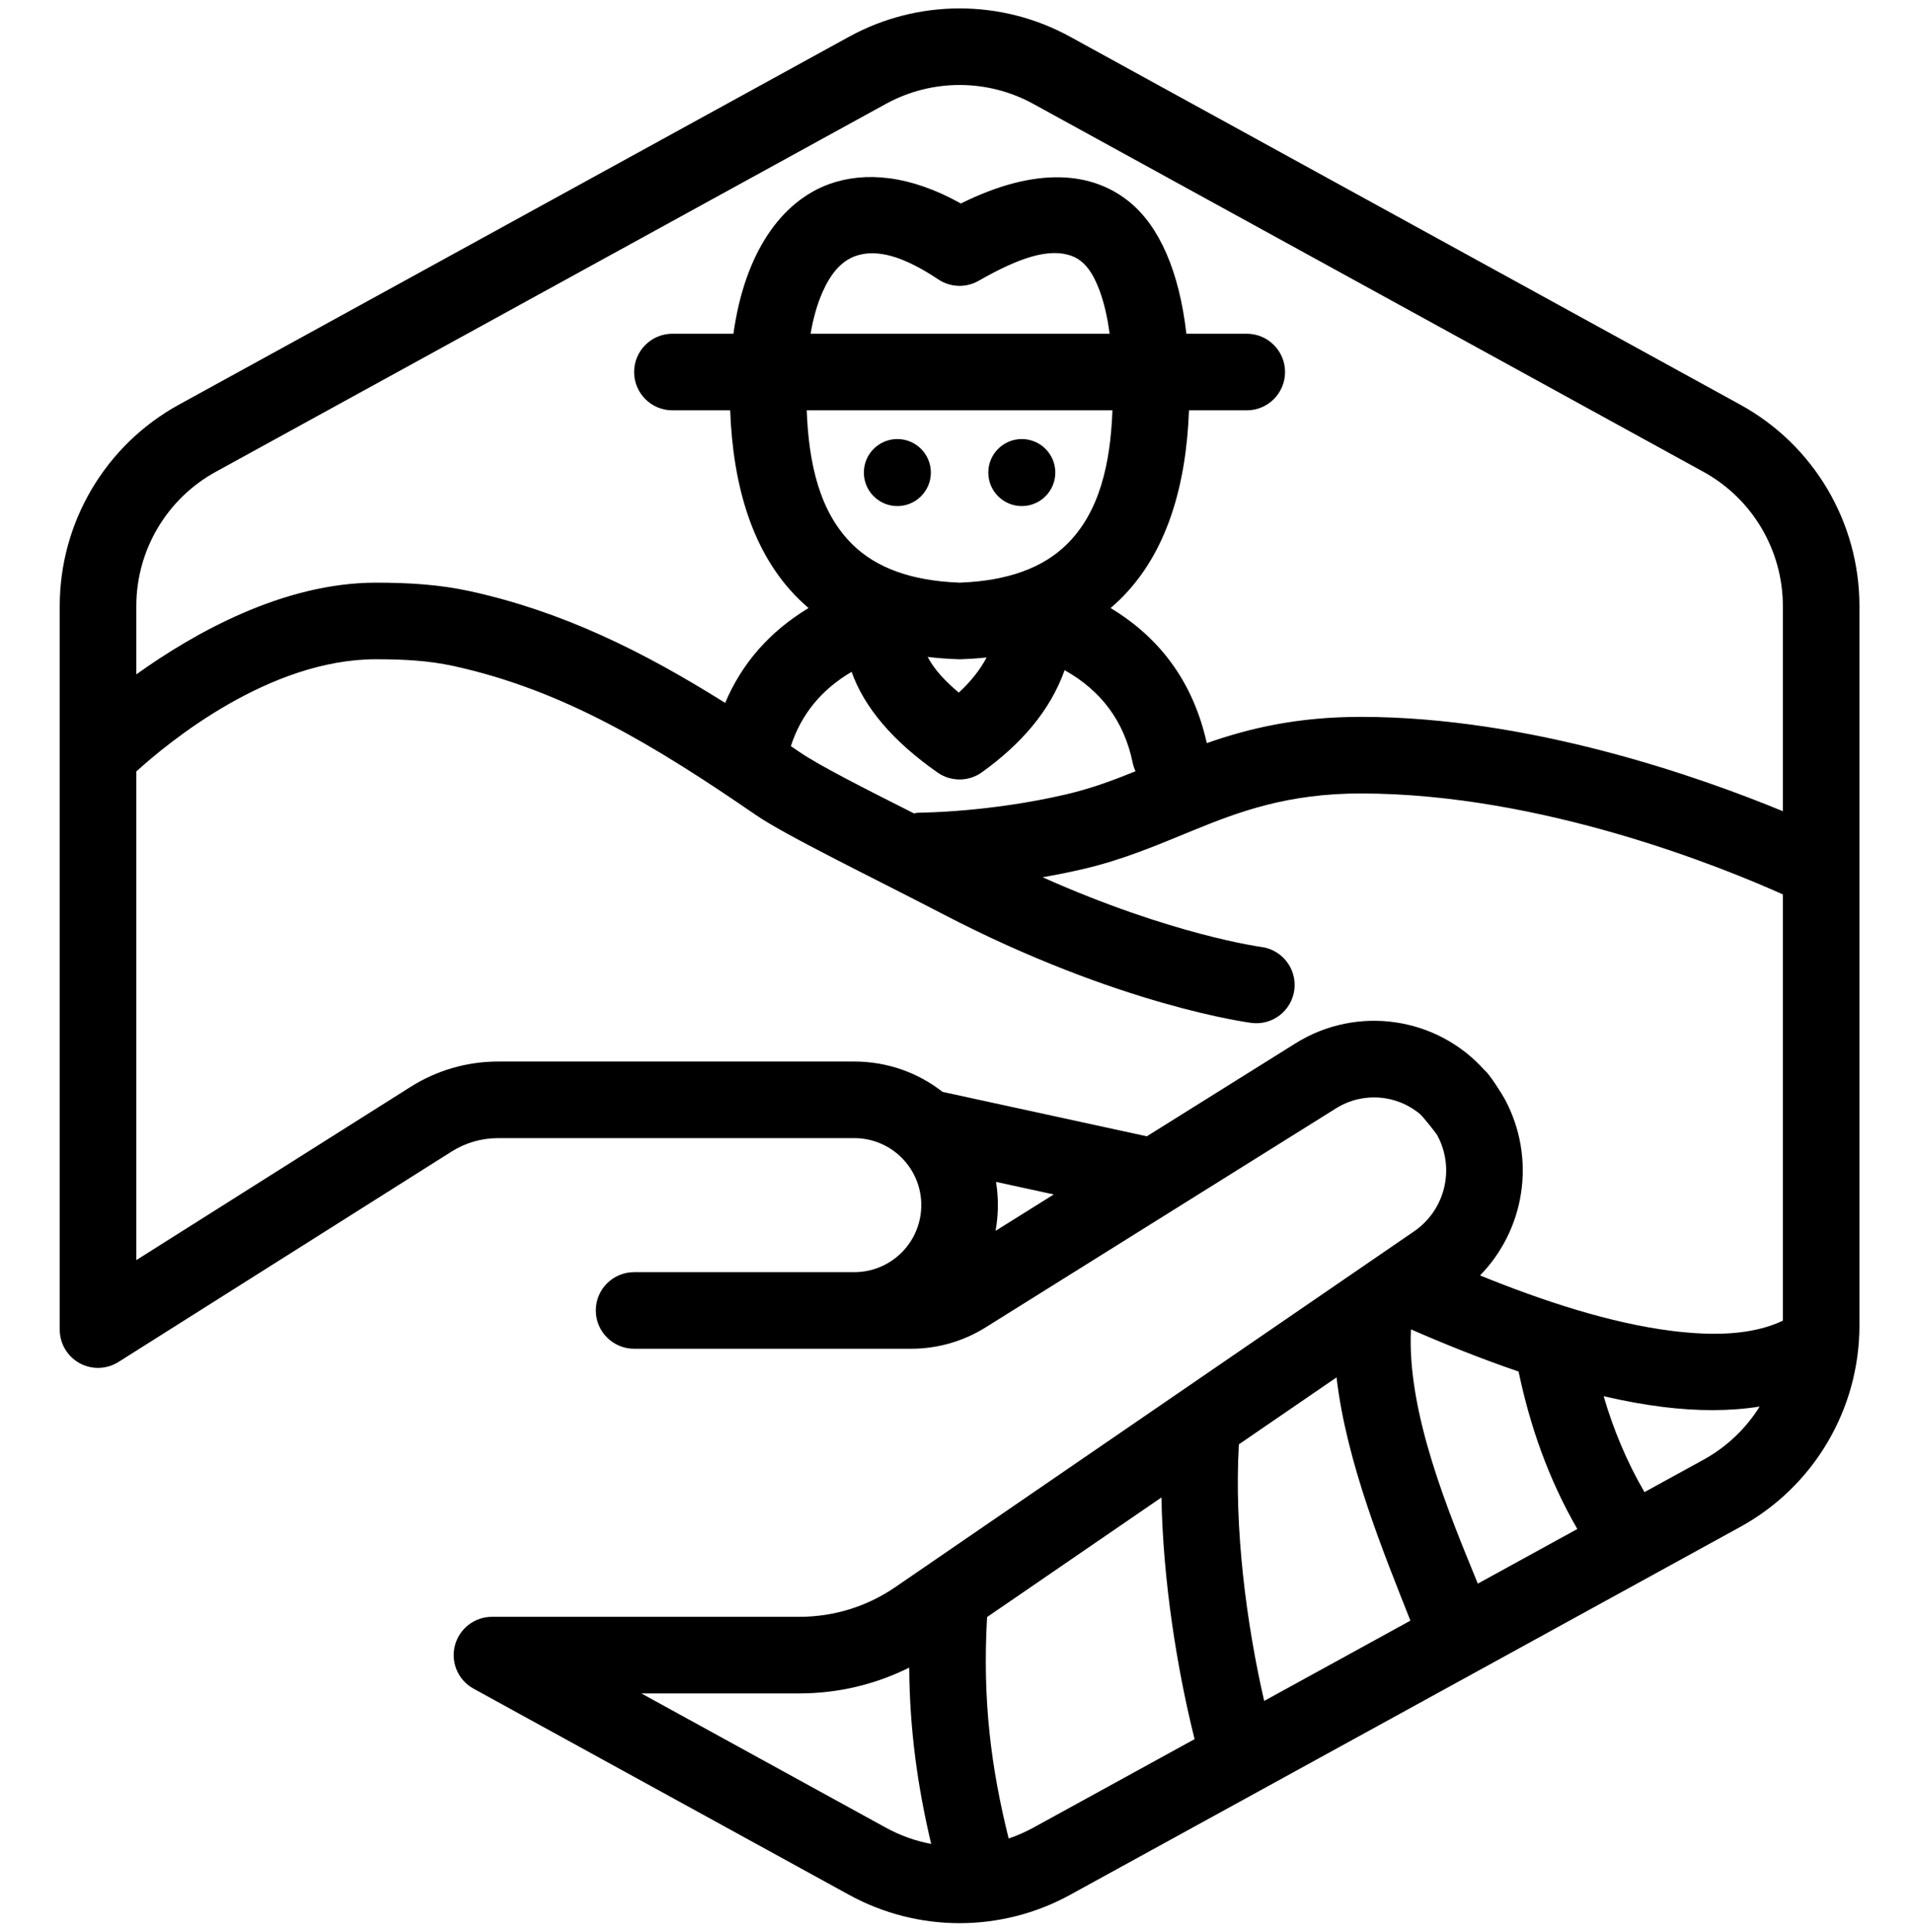 <?xml version="1.0" encoding="UTF-8" standalone="no"?>
<svg xmlns="http://www.w3.org/2000/svg" xmlns:xlink="http://www.w3.org/1999/xlink" xmlns:serif="http://www.serif.com/" width="100%" height="100%" viewBox="0 0 100 101" version="1.1" xml:space="preserve" style="fill-rule:evenodd;clip-rule:evenodd;stroke-linejoin:round;stroke-miterlimit:2;">
    <g transform="matrix(1,0,0,1,-11,-733)">
        <g id="NATURALRESOURCESSTEWARDS-Hendi_Perkasa" transform="matrix(0.326,0,0,0.26,-134.928,583.409)">
            <rect x="448" y="577" width="307" height="385" style="fill:none;"></rect>
            <clipPath id="_clip1">
                <rect x="448" y="577" width="307" height="385"></rect>
            </clipPath>
            <g clip-path="url(#_clip1)">
                <g transform="matrix(3.07,0,0,3.85,-1412.42,-2246.12)">
                    <path d="M703,802.074L703,764.502C703,760.123 700.615,756.091 696.775,753.983L661.775,734.769C658.178,732.795 653.822,732.795 650.226,734.769L615.226,753.983C611.386,756.091 609,760.123 609,764.502C609,764.502 609,802.288 609,802.288C609,803.017 609.397,803.688 610.035,804.04C610.673,804.391 611.452,804.368 612.068,803.979C612.068,803.979 624.888,795.883 629.467,792.99C630.193,792.532 631.034,792.288 631.893,792.288C631.893,792.288 650.5,792.288 650.5,792.288C652.373,792.288 653.902,793.759 653.996,795.608L654,795.788C654,796.716 653.632,797.606 652.976,798.262C652.975,798.263 652.975,798.263 652.975,798.263C652.319,798.92 651.429,799.288 650.5,799.288L639,799.288C637.897,799.288 637,800.184 637,801.288C637,802.392 637.897,803.288 639,803.288L653.473,803.288C654.846,803.288 656.192,802.903 657.356,802.175C660.76,800.047 670.083,794.22 675.667,790.73C677.068,789.855 678.843,790.013 680.059,791.041C680.196,791.156 680.895,792.039 680.937,792.116C681.346,792.858 681.502,793.719 681.369,794.567C681.369,794.567 681.369,794.567 681.369,794.568C681.206,795.619 680.617,796.555 679.74,797.156C679.74,797.156 679.739,797.156 679.739,797.157C672.227,802.308 658.492,811.726 652.634,815.743C651.166,816.749 649.428,817.288 647.647,817.288L631.577,817.288C630.664,817.288 629.867,817.907 629.64,818.791C629.413,819.676 629.814,820.602 630.615,821.041L650.226,831.807C653.822,833.781 658.178,833.781 661.775,831.807L696.775,812.593C700.615,810.486 703,806.454 703,802.074ZM653.369,819.941C651.599,820.823 649.641,821.288 647.647,821.288C647.647,821.288 639.377,821.288 639.377,821.288C639.377,821.288 652.151,828.301 652.151,828.301C652.9,828.712 653.699,828.995 654.516,829.149C653.813,826.169 653.393,823.239 653.369,819.941ZM660.547,815.167L657.437,817.3C657.186,821.65 657.649,825.193 658.564,828.866C659.004,828.717 659.435,828.529 659.85,828.301L668.275,823.676C667.354,819.996 666.627,815.424 666.543,811.055L660.547,815.167ZM675.69,804.783L670.588,808.281C670.334,812.695 670.985,817.655 671.909,821.681L679.547,817.488C678.18,814.024 676.2,809.234 675.69,804.783ZM679.575,802.275C679.363,806.646 681.535,811.802 683.068,815.555L688.265,812.702C686.759,810.093 685.796,807.336 685.197,804.479C683.233,803.809 681.32,803.038 679.575,802.275ZM689.64,805.767C690.147,807.493 690.836,809.168 691.772,810.776L694.85,809.087C696.074,808.415 697.077,807.45 697.79,806.306C696.23,806.557 694.523,806.549 692.739,806.328C691.727,806.203 690.688,806.01 689.64,805.767ZM660.336,778.664C667.088,781.682 671.757,782.304 671.757,782.304C672.851,782.446 673.625,783.449 673.484,784.544C673.343,785.639 672.339,786.413 671.244,786.271C671.244,786.271 664.376,785.409 655.076,780.561C651.661,778.782 646.947,776.502 645.368,775.418C640.097,771.798 635.322,768.89 629.573,767.633C628.242,767.342 626.922,767.279 625.502,767.279C619.943,767.287 614.714,771.582 613,773.139L613,798.659C617.088,796.078 624.172,791.604 627.331,789.608C627.332,789.608 627.332,789.608 627.332,789.608C628.698,788.746 630.279,788.288 631.893,788.288L650.5,788.288C652.24,788.288 653.841,788.88 655.114,789.874L665.78,792.193L673.547,787.338C676.768,785.325 680.944,785.955 683.428,788.751C683.676,788.94 684.332,789.98 684.492,790.279C685.287,791.77 685.586,793.49 685.322,795.183C685.069,796.809 684.315,798.3 683.185,799.459C686.378,800.758 689.954,801.953 693.231,802.359C695.39,802.626 697.407,802.576 699,801.823L699,779.56C695.845,778.143 686.428,774.303 676.997,774.288C673.129,774.282 670.577,775.244 668.164,776.231C666.321,776.985 664.547,777.75 662.452,778.236C661.728,778.404 661.018,778.546 660.336,778.664ZM657.903,794.574C657.967,794.969 658,795.375 658,795.788L657.998,795.974C657.988,796.365 657.948,796.751 657.879,797.131L660.92,795.23L657.903,794.574ZM661.486,767.849C660.728,769.978 659.205,771.715 657.168,773.181C656.479,773.677 655.552,773.684 654.855,773.198C652.515,771.565 651.017,769.788 650.36,767.937C648.8,768.853 647.733,770.137 647.187,771.816C647.335,771.916 647.484,772.018 647.633,772.12C648.668,772.832 651.119,774.07 653.61,775.326C653.735,775.301 653.863,775.288 653.995,775.288C653.995,775.288 657.526,775.274 661.548,774.34C661.548,774.339 661.548,774.339 661.549,774.339C662.865,774.034 664.037,773.596 665.189,773.129C665.124,772.99 665.074,772.84 665.041,772.683C664.595,770.515 663.393,768.918 661.486,767.849ZM699,775.214L699,764.502C699,761.583 697.41,758.895 694.85,757.489C694.85,757.489 659.85,738.275 659.85,738.275C657.452,736.959 654.548,736.959 652.151,738.275C652.151,738.275 617.151,757.489 617.151,757.489C614.591,758.895 613,761.583 613,764.502L613,768.069C616.014,765.909 620.668,763.286 625.498,763.279C625.499,763.279 625.5,763.279 625.5,763.279C627.22,763.279 628.816,763.373 630.427,763.725C635.245,764.779 639.454,766.858 643.755,769.558C644.637,767.479 646.088,765.826 648.112,764.605C647.945,764.462 647.783,764.314 647.628,764.163C645.172,761.768 644.161,758.195 644.018,754.279L641,754.279C639.896,754.279 639,753.383 639,752.279C639,751.175 639.896,750.279 641,750.279L644.188,750.279C644.779,746.019 646.712,743.346 649.217,742.454C651.074,741.793 653.415,741.994 656.067,743.477C660.045,741.504 662.965,741.823 664.897,743.416C666.43,744.68 667.472,747.008 667.846,750.279L671,750.279C672.104,750.279 673,751.175 673,752.279C673,753.383 672.104,754.279 671,754.279L667.982,754.279C667.839,758.195 666.828,761.768 664.372,764.163C664.217,764.314 664.055,764.462 663.888,764.605C666.552,766.212 668.223,768.567 668.912,771.659C671.137,770.88 673.65,770.283 677.003,770.288C677.003,770.288 677.004,770.288 677.004,770.288C685.807,770.302 694.602,773.4 699,775.214ZM654.332,767.156C654.669,767.8 655.231,768.412 655.96,769.021C656.557,768.467 657.056,767.863 657.413,767.186C656.98,767.232 656.531,767.263 656.064,767.278C656.021,767.279 655.979,767.279 655.936,767.278C655.376,767.26 654.842,767.219 654.332,767.156ZM663.983,754.279L648.017,754.279C648.118,757.046 648.683,759.605 650.42,761.298C651.647,762.495 653.456,763.185 656.008,763.278C658.547,763.184 660.354,762.493 661.58,761.298C663.317,759.605 663.882,757.046 663.983,754.279ZM659.25,755.779C660.216,755.779 661,756.563 661,757.529C661,758.495 660.216,759.279 659.25,759.279C658.284,759.279 657.5,758.495 657.5,757.529C657.5,756.563 658.284,755.779 659.25,755.779ZM652.75,755.779C653.716,755.779 654.5,756.563 654.5,757.529C654.5,758.495 653.716,759.279 652.75,759.279C651.784,759.279 651,758.495 651,757.529C651,756.563 651.784,755.779 652.75,755.779ZM663.836,750.279C663.722,749.407 663.544,748.636 663.294,747.976C662.965,747.113 662.543,746.468 661.855,746.216C660.665,745.779 659.096,746.314 656.992,747.516C656.335,747.891 655.521,747.863 654.891,747.443C653.171,746.296 651.729,745.806 650.559,746.222C649.804,746.491 649.263,747.162 648.852,748.081C648.57,748.713 648.359,749.449 648.218,750.279L663.836,750.279Z"></path>
                </g>
            </g>
        </g>
    </g>
</svg>

